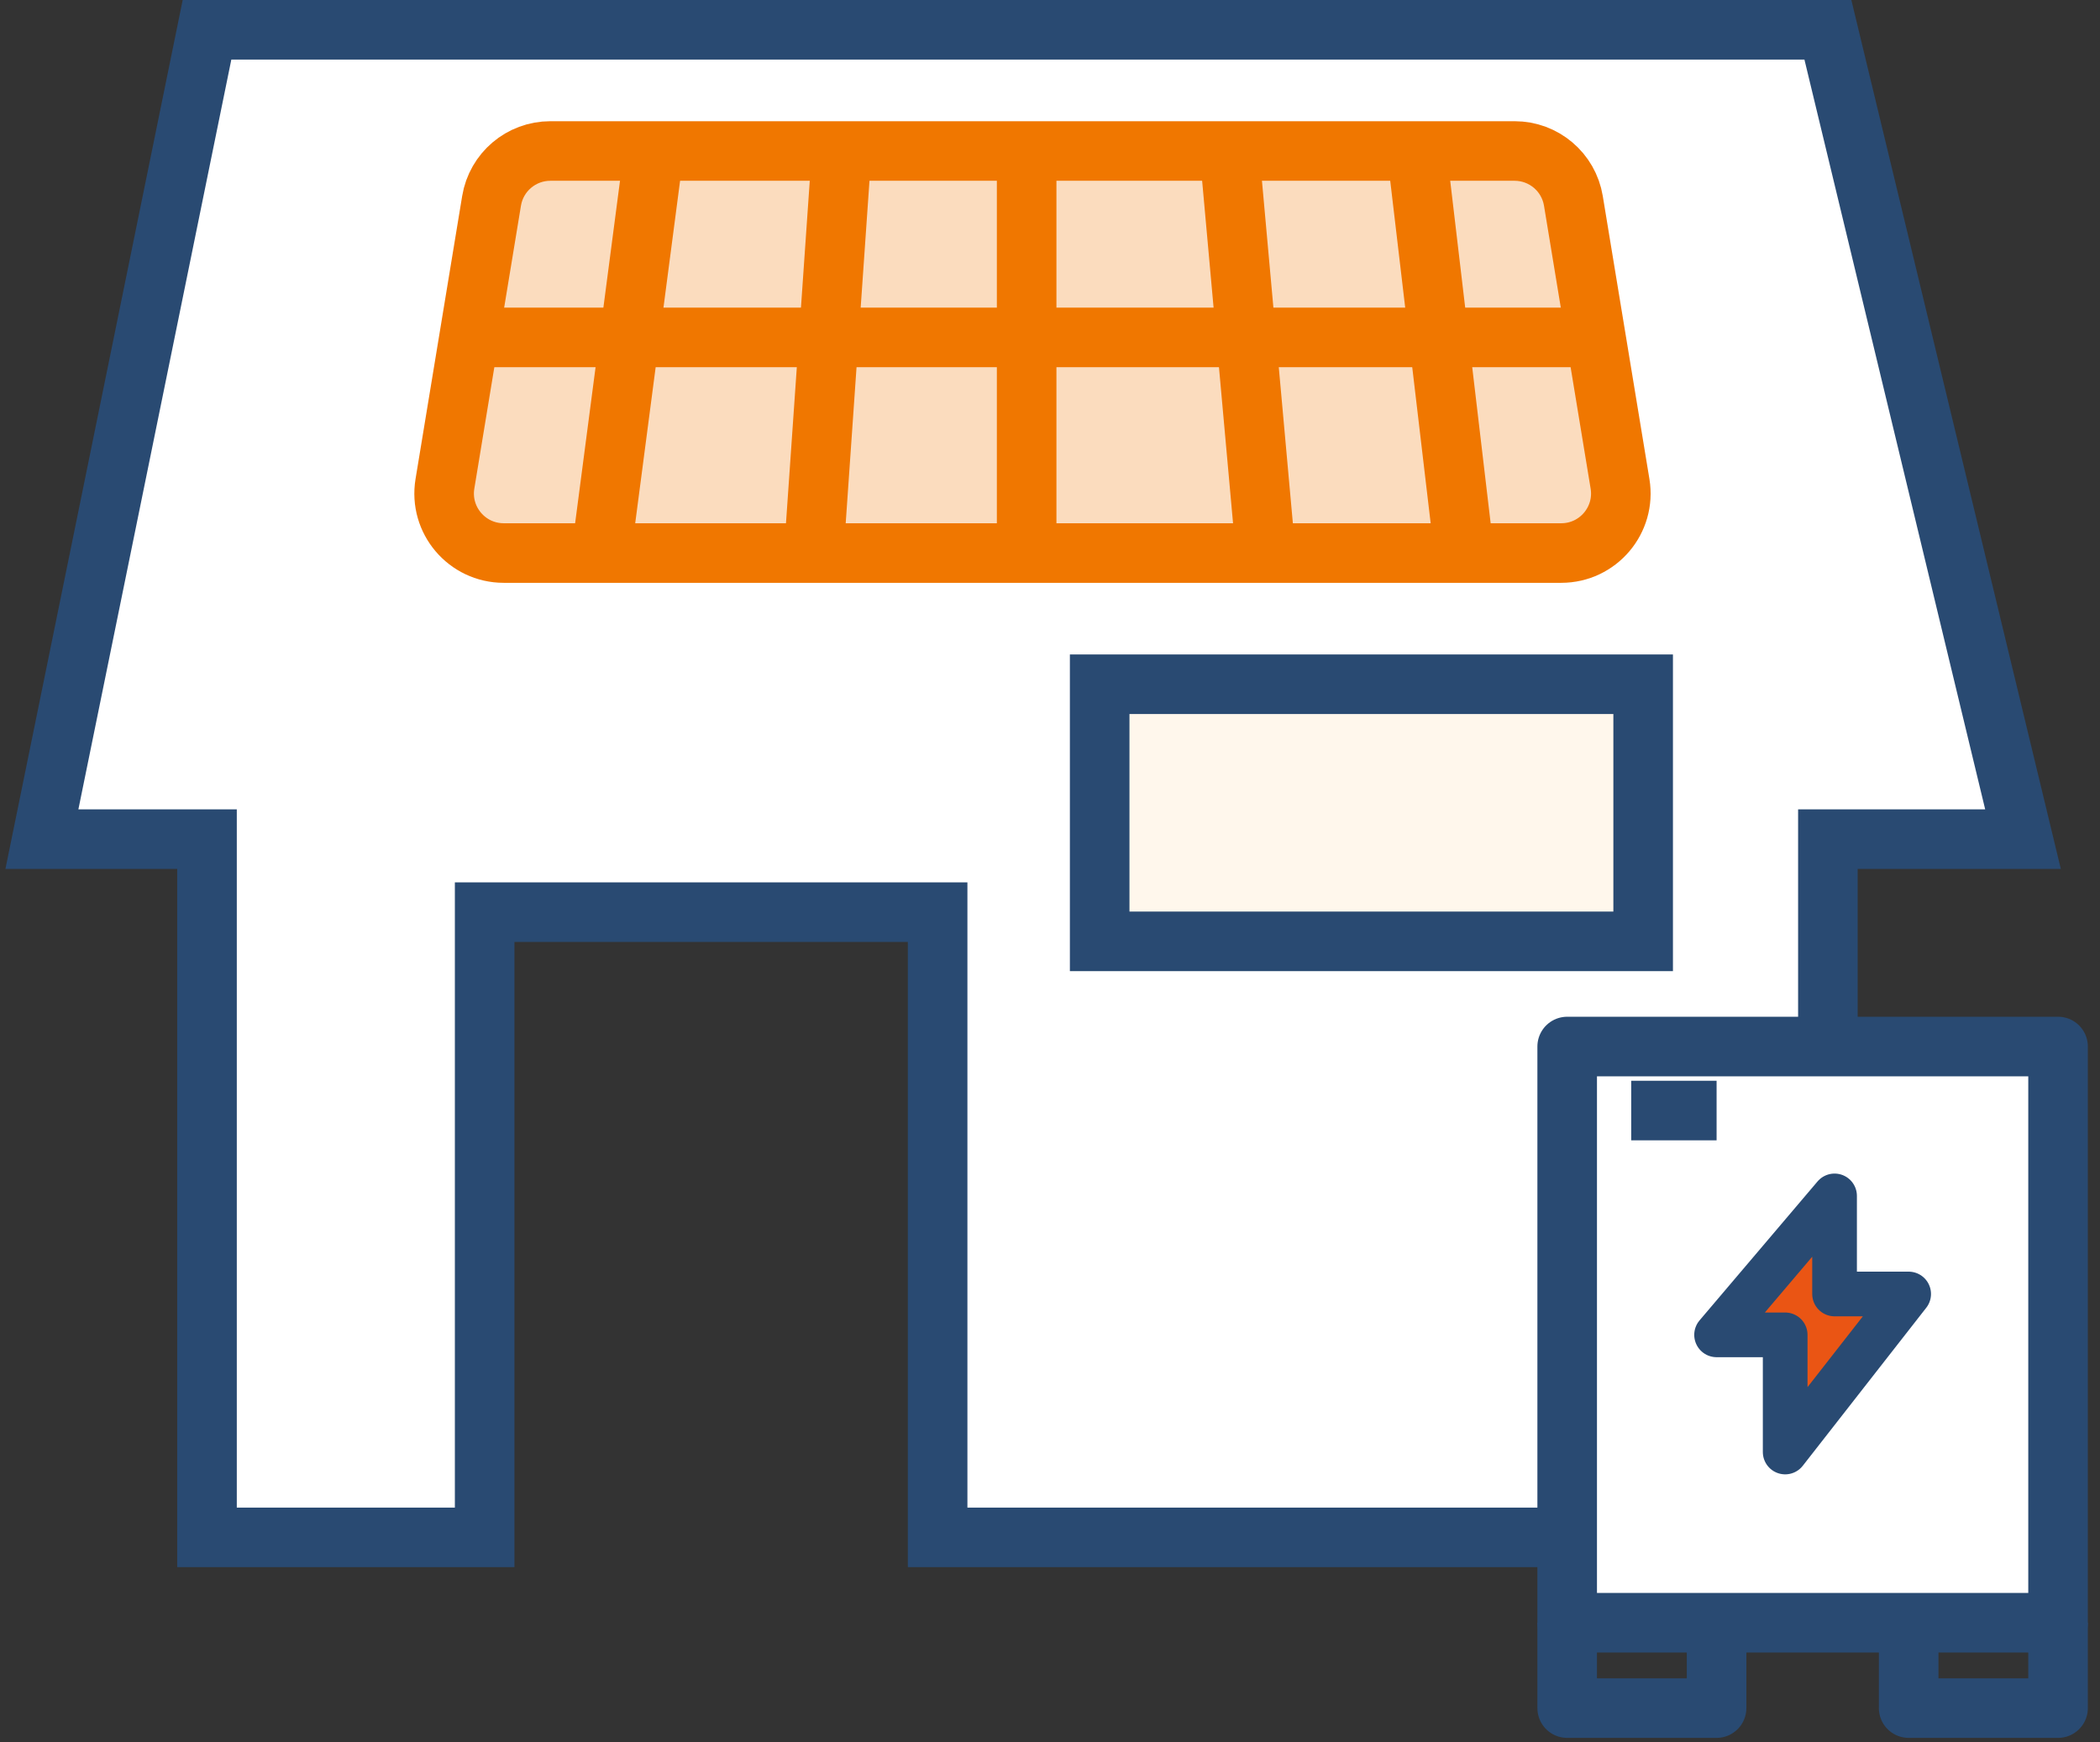<svg width="141" height="117" viewBox="0 0 141 117" fill="none" xmlns="http://www.w3.org/2000/svg">
<rect x="0" y="0" width="141" height="117" fill="#333333" stroke="none"/>
<path d="M2.814 56.346H13.899V103.233H32.541V61.249H62.955V103.233H122.73V56.346H135.83L122.73 2H13.899L2.814 56.346Z" fill="white" stroke="#294A72" stroke-width="4"/>
<path d="M33.005 13.488C33.323 11.556 34.994 10.139 36.952 10.139H101.696C103.654 10.139 105.324 11.556 105.642 13.488L108.773 32.486C109.175 34.922 107.296 37.136 104.827 37.136H33.821C31.352 37.136 29.473 34.922 29.874 32.486L33.005 13.488Z" fill="#FBDCBE" stroke="#F07700" stroke-width="4"/>
<path d="M68.932 9.316V37.764" stroke="#F07700" stroke-width="4"/>
<path d="M56.571 9.316L54.609 37.568" stroke="#F07700" stroke-width="4"/>
<path d="M95.024 9.316L98.36 37.568" stroke="#F07700" stroke-width="4"/>
<path d="M44.016 9.316L40.288 37.764" stroke="#F07700" stroke-width="4"/>
<path d="M82.468 9.316L85.018 37.568" stroke="#F07700" stroke-width="4"/>
<path d="M30.479 22.657H107.973" stroke="#F07700" stroke-width="4"/>
<path d="M105.225 70.273V108.965H138.184V70.273H105.225Z" fill="white" stroke="#294A72" stroke-width="4" stroke-linejoin="round"/>
<path d="M109.524 74.572H115.257" stroke="#294A72" stroke-width="4" stroke-linejoin="round"/>
<path d="M105.225 108.965V114.697H115.256V108.965" stroke="#294A72" stroke-width="4" stroke-linejoin="round"/>
<path d="M128.153 108.965V114.697H138.184V108.965" stroke="#294A72" stroke-width="4" stroke-linejoin="round"/>
<path d="M115.256 89.634L123.178 80.304V86.89H128.153L119.862 97.501V89.634H115.256Z" fill="#EA5514" stroke="#294A72" stroke-width="3" stroke-linejoin="round"/>
<rect x="73.835" y="45.946" width="36.491" height="17.265" fill="#FFF7EC" stroke="#294A72" stroke-width="4"/>
</svg>
